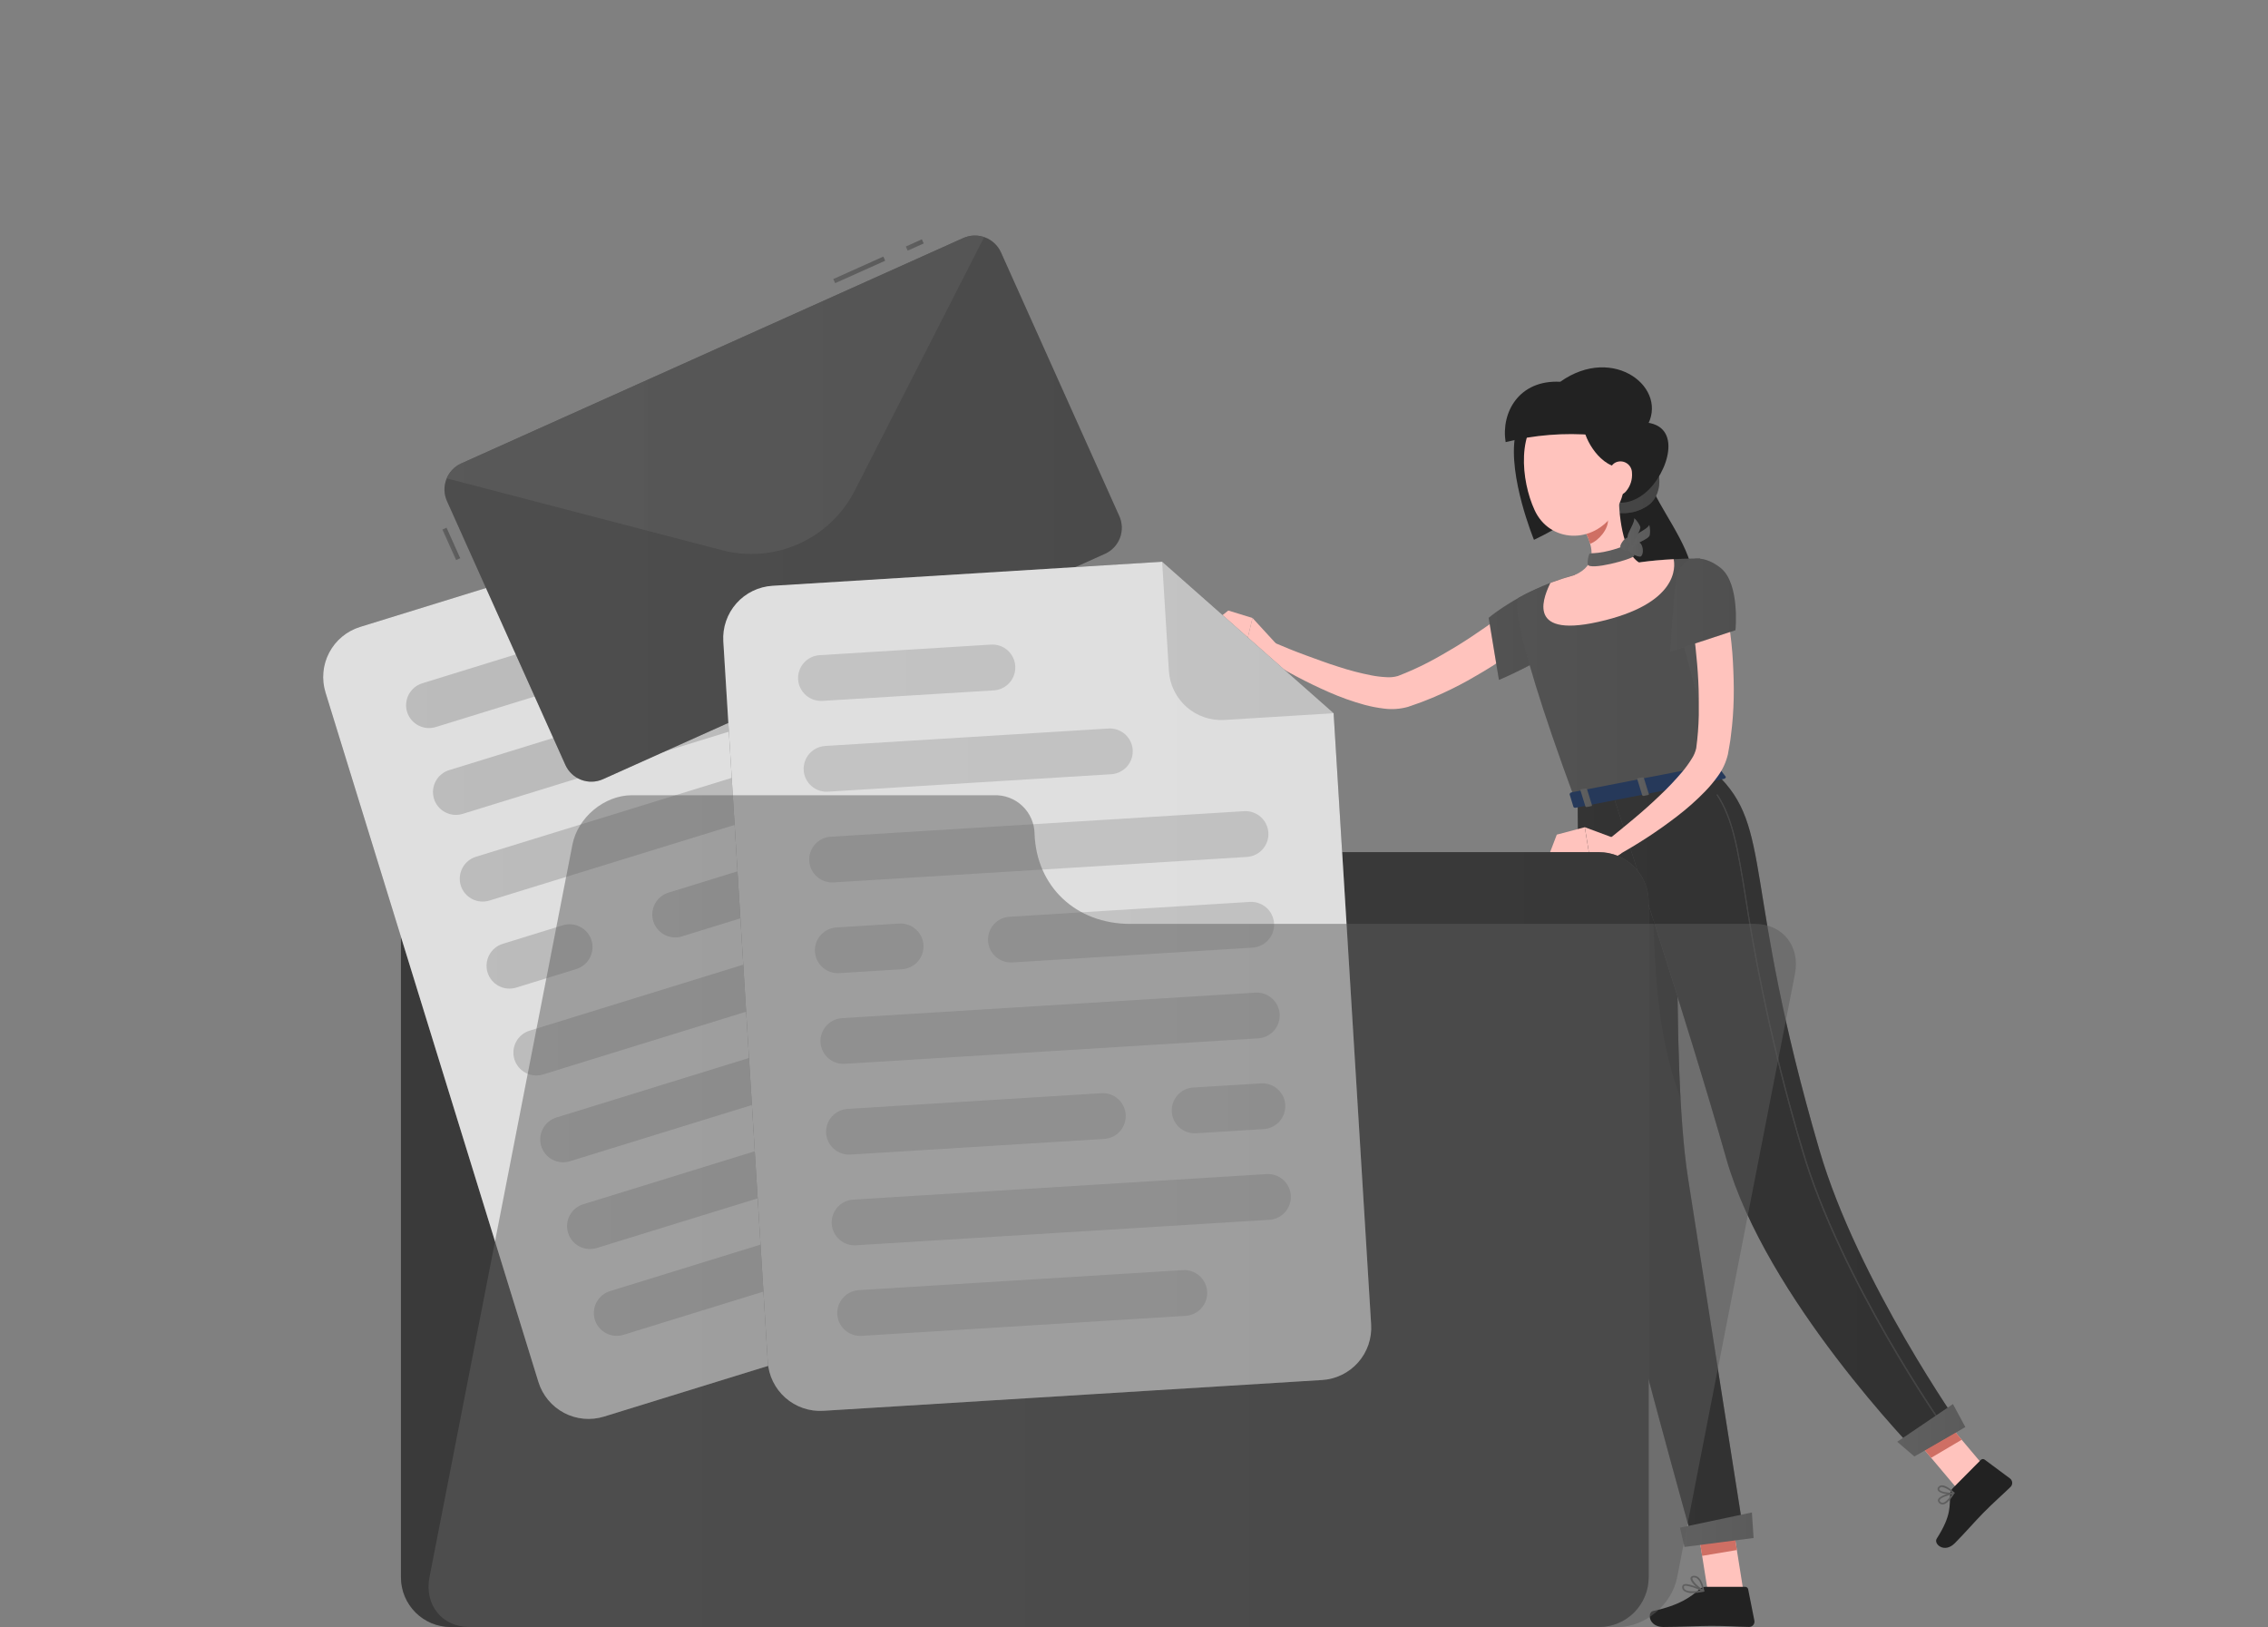 <svg width="244" height="175" viewBox="0 0 244 175" fill="none" xmlns="http://www.w3.org/2000/svg">
<rect x="0" y="0" width="244" height="175" fill="#808080" stroke="none"/>
<path d="M177.592 52.04C178.273 54.321 181.785 58.591 182.062 61.699C182.339 64.807 176.352 69.777 176.352 69.777C176.352 69.777 171.878 54.817 174.679 53.071C177.48 51.325 177.592 52.04 177.592 52.04Z" fill="#222222"/>
<path d="M165.297 68.201C164.237 69.086 163.196 69.83 162.112 70.594C161.027 71.358 159.909 72.053 158.771 72.705C157.628 73.381 156.451 73.996 155.244 74.548C154.632 74.825 154.024 75.098 153.391 75.336C153.08 75.462 152.764 75.584 152.443 75.691L151.47 76.031C150.639 76.264 149.769 76.327 148.912 76.216C148.196 76.132 147.487 75.996 146.792 75.808C145.495 75.449 144.225 74.997 142.993 74.456C140.601 73.411 138.294 72.184 136.092 70.784L137.001 69.091C138.149 69.578 139.326 70.064 140.493 70.487C141.661 70.91 142.838 71.358 144.015 71.722C145.162 72.098 146.331 72.404 147.516 72.637C148.06 72.743 148.611 72.81 149.165 72.836C149.578 72.868 149.993 72.825 150.391 72.71C151.5 72.285 152.585 71.798 153.639 71.251C154.179 70.969 154.714 70.681 155.24 70.37C155.765 70.059 156.3 69.757 156.82 69.436C157.866 68.79 158.887 68.104 159.899 67.399C160.91 66.693 161.917 65.94 162.817 65.225L165.297 68.201Z" fill="#FFC3BD"/>
<path d="M167.865 63.022C166.659 62.079 161.669 65.167 160.157 66.456L161.261 73.133C161.261 73.133 168.435 70.128 168.863 68.075C169.315 65.93 168.765 63.742 167.865 63.022Z" fill="url(#paint0_linear_38_23)"/>
<path opacity="0.2" d="M167.865 63.022C166.659 62.079 161.669 65.167 160.157 66.456L161.261 73.133C161.261 73.133 168.435 70.128 168.863 68.075C169.315 65.93 168.765 63.742 167.865 63.022Z" fill="#222222"/>
<path d="M184.65 83.23L169.505 86.182C161.679 64.991 163.382 64.296 163.382 64.296C164.482 63.691 165.619 63.155 166.786 62.691L166.99 62.613C167.963 62.258 168.158 62.204 169.451 61.825C171.679 61.295 173.755 60.852 176.328 60.488L176.815 60.419C177.301 60.361 177.744 60.312 178.191 60.269C178.493 60.235 178.794 60.215 179.081 60.196L180.054 60.142C181.717 60.06 182.909 60.084 182.909 60.084C182.447 73.318 183.196 77.116 184.65 83.23Z" fill="url(#paint1_linear_38_23)"/>
<path opacity="0.2" d="M184.65 83.23L169.505 86.182C161.679 64.991 163.382 64.296 163.382 64.296C164.482 63.691 165.619 63.155 166.786 62.691L166.99 62.613C167.963 62.258 168.158 62.204 169.451 61.825C171.679 61.295 173.755 60.852 176.328 60.488L176.815 60.419C177.301 60.361 177.744 60.312 178.191 60.269C178.493 60.235 178.794 60.215 179.081 60.196L180.054 60.142C181.717 60.06 182.909 60.084 182.909 60.084C182.447 73.318 183.196 77.116 184.65 83.23Z" fill="#222222"/>
<path d="M172.788 53.562C171.815 55.172 175.341 55.916 177.428 54.267C179.096 52.945 178.702 49.89 177.272 49.18C175.842 48.47 172.788 53.562 172.788 53.562Z" fill="url(#paint2_linear_38_23)"/>
<path opacity="0.4" d="M172.788 53.562C171.815 55.172 175.341 55.916 177.428 54.267C179.096 52.945 178.702 49.89 177.272 49.18C175.842 48.47 172.788 53.562 172.788 53.562Z" fill="#222222"/>
<path d="M187.529 170.94L183.74 171.222L182.354 162.501L186.143 162.219L187.529 170.94Z" fill="#FFC3BD"/>
<path d="M214.327 158.751L211.112 160.775L205.388 153.985L208.603 151.957L214.327 158.751Z" fill="#FFC3BD"/>
<path d="M182.354 162.501L183.122 167.345L186.858 166.718L186.148 162.224L182.354 162.501Z" fill="#CF6F64"/>
<path d="M208.607 151.961L205.388 153.985L207.761 156.796L211.049 154.855L208.607 151.961Z" fill="#CF6F64"/>
<path d="M169.738 86.182C169.738 86.182 169.684 116.248 172.14 127.571C174.699 139.35 182.223 166.148 182.223 166.148L187.68 165.443C187.68 165.443 183.414 138.373 181.595 126.666C179.616 113.909 180.832 84.022 180.832 84.022L169.738 86.182Z" fill="url(#paint3_linear_38_23)"/>
<path opacity="0.7" d="M169.738 86.182C169.738 86.182 169.684 116.248 172.14 127.571C174.699 139.35 182.223 166.148 182.223 166.148L187.68 165.443C187.68 165.443 183.414 138.373 181.595 126.666C179.616 113.909 180.832 84.022 180.832 84.022L169.738 86.182Z" fill="#222222"/>
<path opacity="0.5" d="M180.491 97.348L177.816 94.683C177.919 106.234 178.565 111.939 180.788 118.155C180.438 111.584 180.409 103.812 180.491 97.348Z" fill="#222222"/>
<path d="M173.502 85.404C173.502 85.404 181.659 110.252 185.705 124.565C189.975 139.667 206.346 156.368 206.346 156.368L211.044 153.654C211.044 153.654 199.858 137.799 195.743 123.709C187.378 95.107 190.817 89.047 184.645 83.23L173.502 85.404Z" fill="url(#paint4_linear_38_23)"/>
<path opacity="0.7" d="M173.502 85.404C173.502 85.404 181.659 110.252 185.705 124.565C189.975 139.667 206.346 156.368 206.346 156.368L211.044 153.654C211.044 153.654 199.858 137.799 195.743 123.709C187.378 95.107 190.817 89.047 184.645 83.23L173.502 85.404Z" fill="#222222"/>
<path d="M167.092 44.788C169.262 45.512 171.231 50.896 171.314 53.017C171.397 55.137 165.03 58.06 165.03 58.06C165.03 58.06 162.224 51.251 163.007 46.874C163.348 44.972 167.092 44.788 167.092 44.788Z" fill="#222222"/>
<path d="M137.322 69.271L134.75 66.47L133.908 69.981C133.908 69.981 135.737 71.596 137.215 71.041L137.322 69.271Z" fill="#FFC3BD"/>
<path d="M132.143 65.668L130.343 67.097L133.908 69.981L134.75 66.47L132.143 65.668Z" fill="#FFC3BD"/>
<path d="M210.105 160.05L213.111 157.02C213.163 156.968 213.232 156.936 213.305 156.931C213.378 156.926 213.451 156.947 213.51 156.99L216.248 159.023C216.316 159.077 216.371 159.144 216.411 159.22C216.451 159.296 216.475 159.38 216.48 159.466C216.485 159.552 216.471 159.638 216.441 159.719C216.41 159.799 216.363 159.872 216.301 159.933C215.231 160.969 214.667 161.416 213.344 162.749C212.532 163.571 211.428 164.85 210.305 165.983C209.181 167.116 207.999 166.061 208.359 165.497C209.998 162.934 209.706 161.976 209.818 160.672C209.835 160.437 209.937 160.215 210.105 160.05Z" fill="#222222"/>
<path d="M183.487 170.676H187.757C187.832 170.676 187.905 170.702 187.963 170.75C188.021 170.798 188.06 170.865 188.073 170.939L188.744 174.314C188.759 174.397 188.756 174.483 188.734 174.564C188.713 174.646 188.673 174.721 188.619 174.786C188.564 174.85 188.497 174.902 188.42 174.938C188.343 174.973 188.26 174.991 188.175 174.99C186.682 174.966 185.963 174.878 184.085 174.878C182.933 174.878 180.549 174.995 178.954 174.995C177.359 174.995 177.189 173.419 177.845 173.278C180.763 172.636 181.906 171.756 182.864 170.91C183.038 170.761 183.258 170.679 183.487 170.676Z" fill="#222222"/>
<g style="mix-blend-mode:multiply" opacity="0.27">
<path d="M183.399 67.754L181.065 69.145L183.759 79.276C183.171 76.207 183.433 72.836 183.399 67.754Z" fill="url(#paint5_linear_38_23)"/>
</g>
<path d="M170.132 51.938C171.791 53.324 174.198 55.342 177.034 52.983C179.465 50.95 181.168 45.615 176.805 45.421C174.524 45.319 170.132 51.938 170.132 51.938Z" fill="#222222"/>
<path d="M174.14 52.886C174.14 55.182 174.495 59.321 176.328 60.498C176.328 60.498 176.163 62.861 172.048 63.659C167.53 64.539 169.451 61.835 169.451 61.835C171.805 60.765 171.397 58.946 170.618 57.312L174.14 52.886Z" fill="#FFC3BD"/>
<path d="M172.705 54.69L170.623 57.312C170.805 57.691 170.955 58.084 171.07 58.489C171.985 58.168 173.079 56.884 172.987 55.877C172.967 55.468 172.871 55.065 172.705 54.69Z" fill="#CF6F64"/>
<path d="M174.359 47.614C174.845 51.354 175.142 52.925 173.644 55.187C171.392 58.591 166.694 58.372 165.094 54.856C163.634 51.69 163.09 46.101 166.416 43.937C167.148 43.453 167.991 43.164 168.866 43.098C169.741 43.031 170.618 43.19 171.414 43.559C172.21 43.927 172.898 44.493 173.414 45.203C173.929 45.913 174.255 46.743 174.359 47.614Z" fill="#FFC3BD"/>
<path d="M167.861 41.063C165.332 42.858 170.405 43.388 170.409 45.99C170.409 47.064 172.175 50.474 174.684 50.279L177.116 45.96C179.674 41.826 173.629 36.963 167.861 41.063Z" fill="#222222"/>
<path d="M167.861 41.063C163.411 40.829 161.47 44.37 161.981 47.551C165.085 46.777 168.296 46.522 171.484 46.797C177.583 47.419 167.861 41.063 167.861 41.063Z" fill="#222222"/>
<path d="M175.574 50.839C175.636 51.565 175.407 52.285 174.937 52.843C174.31 53.577 173.478 53.144 173.186 52.273C172.938 51.486 172.968 50.158 173.814 49.74C174.001 49.653 174.206 49.615 174.412 49.627C174.617 49.64 174.817 49.704 174.991 49.813C175.166 49.922 175.311 50.073 175.413 50.252C175.514 50.431 175.57 50.633 175.574 50.839Z" fill="#FFC3BD"/>
<path d="M208.977 161.815C208.894 161.813 208.812 161.791 208.739 161.75C208.666 161.709 208.604 161.651 208.559 161.582C208.524 161.54 208.501 161.491 208.492 161.438C208.482 161.385 208.487 161.331 208.505 161.28C208.675 160.823 210.018 160.531 210.168 160.497C210.186 160.494 210.204 160.496 210.22 160.503C210.237 160.51 210.251 160.521 210.261 160.536C210.271 160.55 210.277 160.567 210.277 160.585C210.277 160.602 210.271 160.619 210.261 160.633C209.998 161.066 209.483 161.791 209.001 161.815H208.977ZM209.993 160.721C209.463 160.857 208.763 161.1 208.675 161.343C208.667 161.366 208.665 161.39 208.67 161.413C208.675 161.437 208.687 161.458 208.705 161.475C208.735 161.525 208.778 161.566 208.829 161.594C208.88 161.622 208.938 161.637 208.996 161.635C209.254 161.62 209.619 161.285 209.993 160.721Z" fill="url(#paint6_linear_38_23)"/>
<path d="M209.775 160.72C209.289 160.72 208.681 160.599 208.501 160.336C208.461 160.276 208.442 160.205 208.448 160.133C208.455 160.062 208.485 159.994 208.535 159.942C208.577 159.888 208.631 159.843 208.692 159.812C208.753 159.78 208.821 159.761 208.89 159.757H208.929C209.473 159.757 210.222 160.492 210.251 160.521C210.263 160.532 210.272 160.546 210.276 160.561C210.28 160.577 210.28 160.593 210.276 160.608C210.271 160.623 210.263 160.637 210.252 160.648C210.241 160.659 210.228 160.667 210.213 160.672C210.069 160.706 209.922 160.723 209.775 160.72ZM208.929 159.937H208.899C208.856 159.939 208.813 159.95 208.774 159.97C208.736 159.99 208.702 160.019 208.676 160.054C208.608 160.146 208.627 160.2 208.651 160.234C208.797 160.458 209.541 160.584 209.999 160.531C209.707 160.233 209.335 160.027 208.929 159.937Z" fill="url(#paint7_linear_38_23)"/>
<path d="M182.091 171.343C181.764 171.372 181.437 171.289 181.162 171.109C181.097 171.059 181.046 170.992 181.014 170.917C180.982 170.841 180.969 170.758 180.978 170.676C180.977 170.628 180.99 170.58 181.014 170.537C181.037 170.494 181.072 170.459 181.114 170.433C181.561 170.171 183.127 170.949 183.302 171.036C183.319 171.045 183.332 171.059 183.341 171.075C183.35 171.092 183.353 171.11 183.351 171.129C183.349 171.147 183.341 171.164 183.329 171.178C183.317 171.192 183.301 171.202 183.283 171.207C182.891 171.289 182.492 171.334 182.091 171.343ZM181.372 170.555C181.314 170.551 181.257 170.563 181.206 170.589C181.19 170.598 181.176 170.611 181.168 170.628C181.159 170.644 181.155 170.663 181.158 170.681C181.153 170.736 181.161 170.791 181.182 170.842C181.204 170.893 181.237 170.938 181.279 170.973C181.522 171.182 182.15 171.216 182.977 171.08C182.475 170.817 181.932 170.639 181.372 170.555Z" fill="url(#paint8_linear_38_23)"/>
<path d="M183.264 171.197H183.23C182.743 170.988 181.805 170.161 181.873 169.738C181.873 169.641 181.96 169.515 182.203 169.49H182.276C183.123 169.49 183.341 171.037 183.351 171.105C183.353 171.121 183.351 171.138 183.345 171.153C183.339 171.168 183.33 171.182 183.317 171.192C183.3 171.199 183.282 171.201 183.264 171.197ZM182.291 169.66H182.237C182.082 169.66 182.072 169.733 182.072 169.753C182.033 170.011 182.675 170.657 183.161 170.944C183.064 170.565 182.816 169.67 182.271 169.67L182.291 169.66Z" fill="url(#paint9_linear_38_23)"/>
<path d="M171.927 66.893C163.79 68.707 166.304 63.785 166.791 62.701L166.995 62.623C167.968 62.268 168.162 62.215 169.456 61.835C171.713 61.226 174.012 60.779 176.333 60.498L176.819 60.429C177.306 60.366 177.748 60.318 178.196 60.279C178.497 60.245 178.799 60.225 179.086 60.206L180.058 60.148C180.224 60.906 180.627 64.962 171.927 66.893Z" fill="#FFC3BD"/>
<path d="M184.698 82.296L185.646 83.521C185.719 83.614 185.617 83.745 185.442 83.779L169.558 86.872C169.422 86.901 169.295 86.872 169.271 86.77L168.867 85.442C168.867 85.35 168.945 85.248 169.091 85.219L184.431 82.233C184.477 82.219 184.526 82.218 184.573 82.229C184.62 82.24 184.663 82.263 184.698 82.296Z" fill="#26395A"/>
<path d="M182.972 84.412L183.385 84.334C183.468 84.334 183.521 84.266 183.507 84.212L182.972 82.491C182.972 82.437 182.874 82.413 182.792 82.427L182.383 82.505C182.301 82.505 182.247 82.578 182.262 82.627L182.797 84.353C182.811 84.402 182.894 84.431 182.972 84.412Z" fill="url(#paint10_linear_38_23)"/>
<path d="M173.668 90.151L170.501 88.974L170.988 91.984C170.988 91.984 173.283 92.811 174.456 91.751L173.668 90.151Z" fill="#FFC3BD"/>
<path d="M167.486 89.771L166.732 91.746L170.988 91.984L170.502 88.974L167.486 89.771Z" fill="#FFC3BD"/>
<path d="M170.74 86.795L171.153 86.717C171.231 86.717 171.29 86.649 171.27 86.596L170.735 84.874C170.735 84.82 170.643 84.796 170.56 84.811L170.147 84.889C170.064 84.889 170.01 84.962 170.03 85.01L170.565 86.737C170.579 86.785 170.657 86.815 170.74 86.795Z" fill="url(#paint11_linear_38_23)"/>
<path d="M176.858 85.599L177.267 85.521C177.35 85.521 177.403 85.453 177.389 85.399L176.854 83.678C176.854 83.624 176.756 83.6 176.674 83.615L176.265 83.692C176.182 83.692 176.129 83.765 176.144 83.814L176.678 85.54C176.698 85.569 176.726 85.59 176.759 85.6C176.791 85.611 176.826 85.61 176.858 85.599Z" fill="url(#paint12_linear_38_23)"/>
<path d="M175.127 58.566C175.472 58.435 175.905 59.651 175.798 59.807C175.55 60.162 171.007 61.402 170.803 60.706C170.79 60.33 170.848 59.953 170.973 59.598C171.105 59.364 172.111 59.792 175.127 58.566Z" fill="url(#paint13_linear_38_23)"/>
<path d="M174.359 58.596C174.534 58.192 175.035 57.545 175.472 57.915C175.91 58.284 176.095 59.082 175.808 59.213C175.521 59.345 174.057 59.272 174.359 58.596Z" fill="url(#paint14_linear_38_23)"/>
<path d="M175.287 58.805C175.589 58.484 176.26 58.041 176.566 58.538C176.873 59.034 176.761 59.846 176.45 59.87C176.138 59.895 174.777 59.335 175.287 58.805Z" fill="url(#paint15_linear_38_23)"/>
<path d="M175.453 58.732C175.428 58.474 175.479 58.214 175.599 57.983C175.719 57.753 175.903 57.562 176.129 57.434C176.683 57.074 177.223 56.84 177.437 56.461C177.529 56.817 177.548 57.187 177.491 57.55C177.379 58.071 175.652 58.47 175.769 58.922L175.453 58.732Z" fill="url(#paint16_linear_38_23)"/>
<path d="M175.38 58.708C175.219 58.504 175.12 58.257 175.096 57.998C175.072 57.74 175.123 57.479 175.244 57.249C175.506 56.646 175.837 56.159 175.818 55.731C176.088 55.98 176.305 56.281 176.455 56.617C176.64 57.103 175.409 58.382 175.754 58.703L175.38 58.708Z" fill="url(#paint17_linear_38_23)"/>
<path d="M209.206 153.717C209.196 153.717 209.186 153.714 209.178 153.709C209.169 153.704 209.162 153.697 209.157 153.688C209.045 153.532 197.927 137.667 193.851 123.729C191.192 114.787 189.147 105.674 187.733 96.454C186.892 91.26 186.381 88.123 184.708 85.55C184.697 85.538 184.69 85.522 184.69 85.506C184.69 85.49 184.697 85.474 184.708 85.462C184.72 85.452 184.734 85.447 184.749 85.447C184.765 85.447 184.779 85.452 184.791 85.462C186.483 88.059 186.994 91.206 187.835 96.415C189.256 105.622 191.304 114.722 193.963 123.651C198.034 137.57 209.142 153.416 209.254 153.576C209.263 153.588 209.268 153.603 209.268 153.618C209.268 153.632 209.263 153.647 209.254 153.659C209.254 153.673 209.249 153.686 209.24 153.696C209.231 153.707 209.219 153.714 209.206 153.717Z" fill="url(#paint18_linear_38_23)"/>
<path opacity="0.4" d="M209.206 153.717C209.196 153.717 209.186 153.714 209.178 153.709C209.169 153.704 209.162 153.697 209.157 153.688C209.045 153.532 197.927 137.667 193.851 123.729C191.192 114.787 189.147 105.674 187.733 96.454C186.892 91.26 186.381 88.123 184.708 85.55C184.697 85.538 184.69 85.522 184.69 85.506C184.69 85.49 184.697 85.474 184.708 85.462C184.72 85.452 184.734 85.447 184.749 85.447C184.765 85.447 184.779 85.452 184.791 85.462C186.483 88.059 186.994 91.206 187.835 96.415C189.256 105.622 191.304 114.722 193.963 123.651C198.034 137.57 209.142 153.416 209.254 153.576C209.263 153.588 209.268 153.603 209.268 153.618C209.268 153.632 209.263 153.647 209.254 153.659C209.254 153.673 209.249 153.686 209.24 153.696C209.231 153.707 209.219 153.714 209.206 153.717Z" fill="#222222"/>
<path d="M188.657 165.424L181.226 166.387L180.739 164.315L188.477 162.676L188.657 165.424Z" fill="url(#paint19_linear_38_23)"/>
<path d="M211.438 153.489L205.957 156.655L204.109 155.074L210.106 151.018L211.438 153.489Z" fill="url(#paint20_linear_38_23)"/>
<path d="M185.715 65.234C185.977 66.586 186.128 67.861 186.274 69.179C186.42 70.497 186.473 71.8 186.512 73.118C186.551 74.447 186.522 75.776 186.425 77.101C186.371 77.768 186.313 78.434 186.22 79.105C186.182 79.436 186.138 79.772 186.075 80.107L185.895 81.138C185.695 81.979 185.33 82.771 184.82 83.468C184.401 84.054 183.94 84.609 183.438 85.126C182.5 86.09 181.492 86.984 180.423 87.801C178.355 89.394 176.166 90.823 173.877 92.076L172.836 90.462C173.809 89.688 174.781 88.891 175.754 88.079C176.727 87.266 177.651 86.444 178.541 85.588C179.42 84.764 180.25 83.889 181.026 82.967C181.382 82.54 181.708 82.088 181.999 81.615C182.229 81.27 182.393 80.886 182.485 80.482C182.643 79.301 182.736 78.112 182.762 76.921C182.762 76.314 182.762 75.706 182.762 75.098C182.762 74.49 182.738 73.872 182.709 73.259C182.651 72.034 182.539 70.828 182.407 69.582C182.276 68.337 182.106 67.107 181.921 65.954L185.715 65.234Z" fill="#FFC3BD"/>
<path d="M185.126 61.1C187.203 62.783 186.707 67.783 186.707 67.783L179.703 70.088C179.703 70.088 180.024 64.325 180.374 62.253C180.783 59.787 183.078 59.442 185.126 61.1Z" fill="url(#paint21_linear_38_23)"/>
<path opacity="0.2" d="M185.126 61.1C187.203 62.783 186.707 67.783 186.707 67.783L179.703 70.088C179.703 70.088 180.024 64.325 180.374 62.253C180.783 59.787 183.078 59.442 185.126 61.1Z" fill="#222222"/>
<path d="M92.607 81.966C92.335 80.786 91.672 79.734 90.725 78.981C89.778 78.227 88.604 77.817 87.394 77.817H48.485C47.066 77.817 45.706 78.38 44.702 79.384C43.699 80.387 43.135 81.748 43.135 83.167V169.65C43.135 171.069 43.699 172.43 44.702 173.433C45.706 174.437 47.066 175 48.485 175H172.019C173.438 175 174.799 174.437 175.802 173.433C176.805 172.43 177.369 171.069 177.369 169.65V97.004C177.369 95.585 176.805 94.224 175.802 93.221C174.799 92.217 173.438 91.654 172.019 91.654H104.781C101.955 91.654 99.212 90.696 97.001 88.937C94.79 87.177 93.241 84.719 92.607 81.966Z" fill="url(#paint22_linear_38_23)"/>
<path opacity="0.6" d="M92.607 81.966C92.335 80.786 91.672 79.734 90.725 78.981C89.778 78.227 88.604 77.817 87.394 77.817H48.485C47.066 77.817 45.706 78.38 44.702 79.384C43.699 80.387 43.135 81.748 43.135 83.167V169.65C43.135 171.069 43.699 172.43 44.702 173.433C45.706 174.437 47.066 175 48.485 175H172.019C173.438 175 174.799 174.437 175.802 173.433C176.805 172.43 177.369 171.069 177.369 169.65V97.004C177.369 95.585 176.805 94.224 175.802 93.221C174.799 92.217 173.438 91.654 172.019 91.654H104.781C101.955 91.654 99.212 90.696 97.001 88.937C94.79 87.177 93.241 84.719 92.607 81.966Z" fill="#222222"/>
<path opacity="0.22" d="M78.873 55.031L82.34 66.261C82.783 67.69 83.775 68.886 85.098 69.584C86.421 70.283 87.967 70.427 89.397 69.987L100.622 66.519L78.873 55.031Z" fill="url(#paint23_linear_38_23)"/>
<path d="M78.872 55.031L38.748 67.428C38.04 67.646 37.381 68.001 36.81 68.474C36.239 68.946 35.767 69.526 35.421 70.181C35.074 70.836 34.86 71.553 34.791 72.291C34.722 73.028 34.799 73.773 35.018 74.481L57.925 148.64C58.144 149.348 58.5 150.006 58.973 150.577C59.446 151.147 60.026 151.619 60.682 151.965C61.337 152.311 62.054 152.524 62.792 152.593C63.53 152.662 64.274 152.584 64.982 152.365L116.336 136.501C117.044 136.282 117.702 135.927 118.273 135.454C118.843 134.982 119.315 134.402 119.661 133.747C120.007 133.092 120.22 132.375 120.289 131.637C120.358 130.9 120.281 130.156 120.062 129.448L100.608 66.519L78.872 55.031Z" fill="url(#paint24_linear_38_23)"/>
<path opacity="0.8" d="M78.872 55.031L38.748 67.428C38.04 67.646 37.381 68.001 36.81 68.474C36.239 68.946 35.767 69.526 35.421 70.181C35.074 70.836 34.86 71.553 34.791 72.291C34.722 73.028 34.799 73.773 35.018 74.481L57.925 148.64C58.144 149.348 58.5 150.006 58.973 150.577C59.446 151.147 60.026 151.619 60.682 151.965C61.337 152.311 62.054 152.524 62.792 152.593C63.53 152.662 64.274 152.584 64.982 152.365L116.336 136.501C117.044 136.282 117.702 135.927 118.273 135.454C118.843 134.982 119.315 134.402 119.661 133.747C120.007 133.092 120.22 132.375 120.289 131.637C120.358 130.9 120.281 130.156 120.062 129.448L100.608 66.519L78.872 55.031Z" fill="white"/>
<g opacity="0.28">
<path d="M100.462 133.262L67.078 143.572C66.454 143.764 65.779 143.701 65.201 143.397C64.624 143.092 64.19 142.571 63.995 141.948C63.805 141.324 63.869 140.65 64.175 140.073C64.48 139.496 65.001 139.063 65.624 138.869L99.007 128.554C99.632 128.362 100.308 128.426 100.886 128.732C101.464 129.037 101.897 129.559 102.091 130.183C102.281 130.807 102.216 131.482 101.911 132.058C101.606 132.635 101.085 133.068 100.462 133.262Z" fill="url(#paint25_linear_38_23)"/>
</g>
<g opacity="0.28">
<path d="M64.535 72.749L46.88 78.201C46.256 78.392 45.582 78.328 45.004 78.024C44.427 77.719 43.993 77.199 43.797 76.577C43.606 75.952 43.671 75.277 43.976 74.699C44.281 74.122 44.803 73.688 45.426 73.493L63.081 68.041C63.705 67.848 64.38 67.911 64.959 68.215C65.537 68.52 65.97 69.042 66.164 69.666C66.354 70.291 66.29 70.965 65.985 71.543C65.68 72.121 65.158 72.554 64.535 72.749Z" fill="url(#paint26_linear_38_23)"/>
</g>
<g opacity="0.28">
<path d="M78.941 78.532L49.759 87.544C49.136 87.731 48.465 87.665 47.89 87.36C47.315 87.055 46.884 86.536 46.69 85.915C46.499 85.291 46.562 84.617 46.867 84.04C47.171 83.463 47.692 83.03 48.315 82.836L77.496 73.824C78.12 73.632 78.795 73.696 79.373 74C79.951 74.305 80.385 74.825 80.579 75.449C80.768 76.075 80.701 76.75 80.394 77.328C80.088 77.905 79.565 78.338 78.941 78.532Z" fill="url(#paint27_linear_38_23)"/>
</g>
<g opacity="0.28">
<path d="M95.234 83.731L52.648 96.863C52.025 97.054 51.35 96.991 50.773 96.686C50.196 96.382 49.764 95.861 49.57 95.238C49.379 94.614 49.443 93.94 49.747 93.362C50.051 92.785 50.572 92.351 51.194 92.155L93.779 79.023C94.403 78.833 95.076 78.897 95.653 79.201C96.23 79.505 96.663 80.025 96.858 80.647C97.05 81.272 96.986 81.947 96.682 82.525C96.378 83.102 95.857 83.536 95.234 83.731Z" fill="url(#paint28_linear_38_23)"/>
</g>
<g opacity="0.28">
<path d="M98.117 93.069L73.362 100.72C72.738 100.91 72.064 100.845 71.487 100.54C70.91 100.235 70.477 99.713 70.283 99.09C70.093 98.467 70.157 97.793 70.461 97.216C70.766 96.64 71.285 96.207 71.908 96.012L96.663 88.362C97.288 88.173 97.962 88.238 98.54 88.543C99.117 88.848 99.551 89.368 99.747 89.991C99.937 90.615 99.872 91.289 99.567 91.866C99.262 92.443 98.74 92.875 98.117 93.069Z" fill="url(#paint29_linear_38_23)"/>
</g>
<g opacity="0.28">
<path d="M62.011 104.226L55.537 106.225C54.913 106.417 54.238 106.354 53.66 106.049C53.082 105.745 52.649 105.224 52.454 104.601C52.262 103.976 52.326 103.3 52.631 102.722C52.937 102.145 53.459 101.711 54.083 101.517L60.556 99.518C61.181 99.328 61.855 99.392 62.432 99.696C63.01 100 63.444 100.52 63.64 101.143C63.829 101.768 63.764 102.442 63.459 103.019C63.154 103.596 62.633 104.03 62.011 104.226Z" fill="url(#paint30_linear_38_23)"/>
</g>
<g opacity="0.28">
<path d="M101.006 102.412L58.421 115.568C57.797 115.758 57.123 115.693 56.546 115.388C55.969 115.083 55.537 114.562 55.343 113.939C55.151 113.315 55.214 112.641 55.519 112.064C55.823 111.487 56.344 111.054 56.967 110.86L99.552 97.704C100.176 97.514 100.85 97.578 101.426 97.882C102.003 98.186 102.436 98.706 102.631 99.329C102.823 99.953 102.759 100.628 102.455 101.206C102.151 101.783 101.63 102.217 101.006 102.412Z" fill="url(#paint31_linear_38_23)"/>
</g>
<g opacity="0.28">
<path d="M87.456 116.827L61.305 124.906C60.681 125.096 60.008 125.032 59.431 124.728C58.854 124.423 58.421 123.904 58.226 123.281C58.036 122.657 58.1 121.983 58.404 121.405C58.708 120.828 59.228 120.394 59.851 120.198L86.002 112.119C86.627 111.929 87.302 111.994 87.879 112.299C88.457 112.604 88.891 113.125 89.086 113.749C89.277 114.373 89.213 115.048 88.907 115.625C88.602 116.202 88.08 116.635 87.456 116.827Z" fill="url(#paint32_linear_38_23)"/>
</g>
<g opacity="0.28">
<path d="M103.89 111.755L96.911 113.91C96.286 114.1 95.612 114.035 95.034 113.73C94.456 113.425 94.023 112.904 93.828 112.28C93.638 111.656 93.702 110.982 94.008 110.405C94.313 109.828 94.834 109.396 95.457 109.202L102.436 107.047C103.06 106.856 103.734 106.919 104.311 107.223C104.888 107.528 105.321 108.049 105.515 108.672C105.707 109.296 105.643 109.971 105.339 110.549C105.035 111.126 104.514 111.56 103.89 111.755Z" fill="url(#paint33_linear_38_23)"/>
</g>
<g opacity="0.28">
<path d="M106.775 121.103L64.199 134.235C63.574 134.426 62.899 134.362 62.321 134.057C61.743 133.751 61.309 133.229 61.116 132.605C60.924 131.981 60.988 131.306 61.294 130.729C61.599 130.152 62.121 129.719 62.745 129.527L105.325 116.371C105.95 116.182 106.624 116.247 107.202 116.552C107.779 116.857 108.213 117.377 108.409 118C108.506 118.311 108.542 118.638 108.512 118.963C108.483 119.288 108.39 119.603 108.238 119.892C108.086 120.18 107.878 120.436 107.627 120.644C107.376 120.851 107.086 121.008 106.775 121.103Z" fill="url(#paint34_linear_38_23)"/>
</g>
<path d="M107.689 27.144L120.422 55.518C120.752 56.259 120.776 57.1 120.488 57.858C120.2 58.617 119.624 59.23 118.885 59.564L64.87 83.809C64.13 84.141 63.288 84.166 62.529 83.878C61.771 83.589 61.157 83.012 60.824 82.272L48.086 53.898C47.753 53.157 47.727 52.314 48.016 51.554C48.304 50.795 48.882 50.181 49.623 49.847L103.638 25.602C104.38 25.272 105.222 25.248 105.981 25.537C106.74 25.826 107.354 26.404 107.689 27.144Z" fill="url(#paint35_linear_38_23)"/>
<path opacity="0.3" d="M107.689 27.144L120.422 55.518C120.752 56.259 120.776 57.1 120.488 57.858C120.2 58.617 119.624 59.23 118.885 59.564L64.87 83.809C64.13 84.141 63.288 84.166 62.529 83.878C61.771 83.589 61.157 83.012 60.824 82.272L48.086 53.898C47.753 53.157 47.727 52.314 48.016 51.554C48.304 50.795 48.882 50.181 49.623 49.847L103.638 25.602C104.38 25.272 105.222 25.248 105.981 25.537C106.74 25.826 107.354 26.404 107.689 27.144Z" fill="#222222"/>
<path d="M99.176 25.741L97.45 26.516L97.649 26.959L99.375 26.185L99.176 25.741Z" fill="url(#paint36_linear_38_23)"/>
<path d="M95.032 27.598L89.649 30.013L89.849 30.456L95.231 28.042L95.032 27.598Z" fill="url(#paint37_linear_38_23)"/>
<path d="M48.038 56.758L47.594 56.958L49.068 60.241L49.512 60.042L48.038 56.758Z" fill="url(#paint38_linear_38_23)"/>
<path opacity="0.6" d="M105.88 25.5L91.951 52.784C90.658 55.313 88.541 57.325 85.95 58.488C83.359 59.651 80.449 59.895 77.701 59.18L48.057 51.452C48.361 50.74 48.92 50.168 49.623 49.847L103.638 25.602C104.345 25.285 105.146 25.249 105.88 25.5Z" fill="url(#paint39_linear_38_23)"/>
<path d="M125.028 60.42L83.114 63.007C82.373 63.051 81.649 63.241 80.981 63.565C80.314 63.89 79.718 64.342 79.226 64.898C78.734 65.453 78.356 66.1 78.115 66.801C77.873 67.502 77.772 68.244 77.817 68.985L82.598 146.451C82.643 147.192 82.833 147.917 83.158 148.584C83.484 149.251 83.937 149.848 84.493 150.34C85.05 150.831 85.697 151.208 86.399 151.449C87.102 151.69 87.844 151.79 88.585 151.743L142.23 148.431C142.97 148.386 143.693 148.196 144.359 147.871C145.025 147.546 145.621 147.093 146.111 146.538C146.602 145.983 146.978 145.336 147.219 144.635C147.459 143.934 147.559 143.193 147.512 142.453L143.475 76.713L125.028 60.42Z" fill="url(#paint40_linear_38_23)"/>
<path opacity="0.8" d="M125.028 60.42L83.114 63.007C82.373 63.051 81.649 63.241 80.981 63.565C80.314 63.89 79.718 64.342 79.226 64.898C78.734 65.453 78.356 66.1 78.115 66.801C77.873 67.502 77.772 68.244 77.817 68.985L82.598 146.451C82.643 147.192 82.833 147.917 83.158 148.584C83.484 149.251 83.937 149.848 84.493 150.34C85.05 150.831 85.697 151.208 86.399 151.449C87.102 151.69 87.844 151.79 88.585 151.743L142.23 148.431C142.97 148.386 143.693 148.196 144.359 147.871C145.025 147.546 145.621 147.093 146.111 146.538C146.602 145.983 146.978 145.336 147.219 144.635C147.459 143.934 147.559 143.193 147.512 142.453L143.475 76.713L125.028 60.42Z" fill="white"/>
<g opacity="0.22">
<path d="M127.561 141.529L92.685 143.684C92.033 143.721 91.393 143.499 90.905 143.066C90.416 142.633 90.119 142.025 90.078 141.374C90.04 140.722 90.262 140.083 90.693 139.594C91.125 139.105 91.732 138.806 92.383 138.762L127.26 136.612C127.911 136.574 128.552 136.794 129.041 137.226C129.53 137.658 129.829 138.266 129.871 138.918C129.91 139.57 129.689 140.211 129.256 140.7C128.823 141.19 128.213 141.488 127.561 141.529Z" fill="url(#paint41_linear_38_23)"/>
</g>
<g opacity="0.22">
<path d="M106.921 74.257L88.473 75.386C87.822 75.423 87.182 75.202 86.693 74.77C86.204 74.338 85.905 73.731 85.862 73.08C85.824 72.428 86.046 71.788 86.479 71.299C86.911 70.809 87.52 70.511 88.172 70.469L106.619 69.331C107.27 69.292 107.91 69.513 108.399 69.945C108.887 70.377 109.185 70.985 109.226 71.636C109.267 72.289 109.048 72.932 108.616 73.423C108.183 73.915 107.574 74.215 106.921 74.257Z" fill="url(#paint42_linear_38_23)"/>
</g>
<g opacity="0.22">
<path d="M119.556 83.274L89.076 85.151C88.424 85.192 87.783 84.971 87.293 84.539C86.804 84.107 86.506 83.498 86.464 82.846C86.426 82.194 86.647 81.553 87.08 81.063C87.513 80.574 88.122 80.276 88.775 80.234L119.249 78.357C119.901 78.317 120.542 78.537 121.032 78.97C121.522 79.402 121.82 80.011 121.861 80.662C121.9 81.314 121.679 81.954 121.247 82.444C120.815 82.933 120.207 83.232 119.556 83.274Z" fill="url(#paint43_linear_38_23)"/>
</g>
<g opacity="0.22">
<path d="M134.161 92.17L89.68 94.913C89.026 94.953 88.383 94.732 87.892 94.299C87.4 93.866 87.101 93.256 87.058 92.603C87.019 91.951 87.24 91.311 87.672 90.823C88.104 90.334 88.713 90.037 89.363 89.996L133.85 87.248C134.502 87.21 135.142 87.432 135.63 87.865C136.118 88.298 136.416 88.907 136.457 89.558C136.496 90.208 136.276 90.847 135.847 91.336C135.417 91.825 134.811 92.125 134.161 92.17Z" fill="url(#paint44_linear_38_23)"/>
</g>
<g opacity="0.22">
<path d="M134.764 101.926L108.904 103.521C108.253 103.559 107.612 103.339 107.123 102.907C106.634 102.475 106.335 101.867 106.293 101.215C106.253 100.564 106.473 99.922 106.905 99.433C107.337 98.943 107.946 98.645 108.598 98.604L134.458 97.008C135.109 96.969 135.75 97.189 136.24 97.621C136.73 98.053 137.028 98.662 137.069 99.314C137.108 99.965 136.887 100.606 136.455 101.095C136.023 101.584 135.415 101.883 134.764 101.926Z" fill="url(#paint45_linear_38_23)"/>
</g>
<g opacity="0.22">
<path d="M97.042 104.251L90.277 104.669C89.626 104.708 88.986 104.487 88.498 104.055C88.009 103.623 87.712 103.015 87.67 102.364C87.632 101.712 87.853 101.072 88.284 100.582C88.716 100.093 89.324 99.794 89.976 99.752L96.741 99.334C97.393 99.296 98.033 99.518 98.522 99.951C99.012 100.384 99.31 100.992 99.353 101.644C99.39 102.295 99.168 102.935 98.735 103.424C98.302 103.912 97.694 104.209 97.042 104.251Z" fill="url(#paint46_linear_38_23)"/>
</g>
<g opacity="0.22">
<path d="M135.367 111.682L90.88 114.425C90.229 114.464 89.588 114.243 89.099 113.811C88.61 113.379 88.311 112.771 88.269 112.12C88.231 111.468 88.453 110.827 88.886 110.338C89.319 109.849 89.927 109.551 90.579 109.508L135.061 106.765C135.713 106.726 136.354 106.948 136.844 107.381C137.333 107.814 137.631 108.423 137.673 109.075C137.711 109.726 137.49 110.366 137.058 110.855C136.626 111.343 136.018 111.641 135.367 111.682Z" fill="url(#paint47_linear_38_23)"/>
</g>
<g opacity="0.22">
<path d="M118.802 122.499L91.484 124.186C90.832 124.224 90.192 124.002 89.702 123.569C89.213 123.136 88.915 122.528 88.872 121.876C88.835 121.225 89.057 120.585 89.49 120.096C89.923 119.608 90.531 119.311 91.182 119.269L118.501 117.582C119.152 117.544 119.792 117.766 120.281 118.199C120.769 118.632 121.066 119.241 121.108 119.892C121.148 120.543 120.927 121.184 120.495 121.673C120.063 122.162 119.454 122.459 118.802 122.499Z" fill="url(#paint48_linear_38_23)"/>
</g>
<g opacity="0.22">
<path d="M135.965 121.443L128.67 121.891C128.019 121.929 127.379 121.708 126.891 121.276C126.402 120.844 126.105 120.236 126.063 119.585C126.023 118.933 126.244 118.292 126.676 117.803C127.108 117.313 127.717 117.015 128.369 116.974L135.664 116.526C136.316 116.486 136.957 116.706 137.446 117.139C137.936 117.571 138.234 118.18 138.276 118.831C138.313 119.483 138.091 120.124 137.658 120.613C137.226 121.102 136.617 121.401 135.965 121.443Z" fill="url(#paint49_linear_38_23)"/>
</g>
<g opacity="0.22">
<path d="M136.569 131.199L92.087 133.942C91.435 133.981 90.795 133.76 90.305 133.328C89.816 132.896 89.518 132.288 89.475 131.637C89.436 130.985 89.657 130.345 90.089 129.856C90.521 129.366 91.129 129.068 91.78 129.025L136.267 126.282C136.918 126.244 137.558 126.464 138.047 126.897C138.535 127.329 138.833 127.937 138.874 128.587C138.914 129.239 138.694 129.88 138.262 130.37C137.829 130.86 137.221 131.158 136.569 131.199Z" fill="url(#paint50_linear_38_23)"/>
</g>
<path opacity="0.22" d="M125.027 60.42L125.752 72.151C125.797 72.89 125.988 73.614 126.313 74.28C126.638 74.946 127.09 75.541 127.646 76.032C128.201 76.523 128.847 76.9 129.548 77.141C130.248 77.382 130.99 77.483 131.729 77.438L143.475 76.713L125.027 60.42Z" fill="url(#paint51_linear_38_23)"/>
<path opacity="0.5" d="M111.302 89.684C111.295 89.122 111.175 88.567 110.95 88.052C110.724 87.537 110.398 87.072 109.99 86.685C109.582 86.299 109.1 85.998 108.574 85.8C108.047 85.602 107.487 85.512 106.925 85.535H67.968C65.016 85.535 62.132 87.933 61.577 90.885L46.204 169.65C45.63 172.602 47.556 175 50.508 175H174.042C176.994 175 179.854 172.607 180.433 169.65L193.112 104.722C193.686 101.765 191.76 99.372 188.808 99.372H121.589C115.752 99.372 111.502 95.355 111.302 89.684Z" fill="url(#paint52_linear_38_23)"/>
<defs>
<linearGradient id="paint0_linear_38_23" x1="169.024" y1="67.99" x2="160.157" y2="67.99" gradientUnits="userSpaceOnUse">
<stop stop-color="#5B5B5B"/>
<stop offset="1" stop-color="#606060"/>
</linearGradient>
<linearGradient id="paint1_linear_38_23" x1="184.65" y1="73.131" x2="163.225" y2="73.131" gradientUnits="userSpaceOnUse">
<stop stop-color="#5B5B5B"/>
<stop offset="1" stop-color="#606060"/>
</linearGradient>
<linearGradient id="paint2_linear_38_23" x1="178.521" y1="52.154" x2="172.622" y2="52.154" gradientUnits="userSpaceOnUse">
<stop stop-color="#5B5B5B"/>
<stop offset="1" stop-color="#606060"/>
</linearGradient>
<linearGradient id="paint3_linear_38_23" x1="187.68" y1="125.085" x2="169.738" y2="125.085" gradientUnits="userSpaceOnUse">
<stop stop-color="#5B5B5B"/>
<stop offset="1" stop-color="#606060"/>
</linearGradient>
<linearGradient id="paint4_linear_38_23" x1="211.044" y1="119.799" x2="173.502" y2="119.799" gradientUnits="userSpaceOnUse">
<stop stop-color="#5B5B5B"/>
<stop offset="1" stop-color="#606060"/>
</linearGradient>
<linearGradient id="paint5_linear_38_23" x1="183.759" y1="73.515" x2="181.065" y2="73.515" gradientUnits="userSpaceOnUse">
<stop stop-color="#5B5B5B"/>
<stop offset="1" stop-color="#606060"/>
</linearGradient>
<linearGradient id="paint6_linear_38_23" x1="210.277" y1="161.155" x2="208.487" y2="161.155" gradientUnits="userSpaceOnUse">
<stop stop-color="#5B5B5B"/>
<stop offset="1" stop-color="#606060"/>
</linearGradient>
<linearGradient id="paint7_linear_38_23" x1="210.279" y1="160.239" x2="208.447" y2="160.239" gradientUnits="userSpaceOnUse">
<stop stop-color="#5B5B5B"/>
<stop offset="1" stop-color="#606060"/>
</linearGradient>
<linearGradient id="paint8_linear_38_23" x1="183.352" y1="170.864" x2="180.975" y2="170.864" gradientUnits="userSpaceOnUse">
<stop stop-color="#5B5B5B"/>
<stop offset="1" stop-color="#606060"/>
</linearGradient>
<linearGradient id="paint9_linear_38_23" x1="183.352" y1="170.345" x2="181.869" y2="170.345" gradientUnits="userSpaceOnUse">
<stop stop-color="#5B5B5B"/>
<stop offset="1" stop-color="#606060"/>
</linearGradient>
<linearGradient id="paint10_linear_38_23" x1="183.509" y1="83.421" x2="182.259" y2="83.421" gradientUnits="userSpaceOnUse">
<stop stop-color="#5B5B5B"/>
<stop offset="1" stop-color="#606060"/>
</linearGradient>
<linearGradient id="paint11_linear_38_23" x1="171.274" y1="85.804" x2="170.026" y2="85.804" gradientUnits="userSpaceOnUse">
<stop stop-color="#5B5B5B"/>
<stop offset="1" stop-color="#606060"/>
</linearGradient>
<linearGradient id="paint12_linear_38_23" x1="177.391" y1="84.609" x2="176.141" y2="84.609" gradientUnits="userSpaceOnUse">
<stop stop-color="#5B5B5B"/>
<stop offset="1" stop-color="#606060"/>
</linearGradient>
<linearGradient id="paint13_linear_38_23" x1="175.814" y1="59.736" x2="170.801" y2="59.736" gradientUnits="userSpaceOnUse">
<stop stop-color="#5B5B5B"/>
<stop offset="1" stop-color="#606060"/>
</linearGradient>
<linearGradient id="paint14_linear_38_23" x1="175.946" y1="58.536" x2="174.318" y2="58.536" gradientUnits="userSpaceOnUse">
<stop stop-color="#5B5B5B"/>
<stop offset="1" stop-color="#606060"/>
</linearGradient>
<linearGradient id="paint15_linear_38_23" x1="176.747" y1="59.093" x2="175.174" y2="59.093" gradientUnits="userSpaceOnUse">
<stop stop-color="#5B5B5B"/>
<stop offset="1" stop-color="#606060"/>
</linearGradient>
<linearGradient id="paint16_linear_38_23" x1="177.523" y1="57.691" x2="175.447" y2="57.691" gradientUnits="userSpaceOnUse">
<stop stop-color="#5B5B5B"/>
<stop offset="1" stop-color="#606060"/>
</linearGradient>
<linearGradient id="paint17_linear_38_23" x1="176.474" y1="57.22" x2="175.09" y2="57.22" gradientUnits="userSpaceOnUse">
<stop stop-color="#5B5B5B"/>
<stop offset="1" stop-color="#606060"/>
</linearGradient>
<linearGradient id="paint18_linear_38_23" x1="209.268" y1="119.582" x2="184.69" y2="119.582" gradientUnits="userSpaceOnUse">
<stop stop-color="#5B5B5B"/>
<stop offset="1" stop-color="#606060"/>
</linearGradient>
<linearGradient id="paint19_linear_38_23" x1="188.657" y1="164.531" x2="180.739" y2="164.531" gradientUnits="userSpaceOnUse">
<stop stop-color="#5B5B5B"/>
<stop offset="1" stop-color="#606060"/>
</linearGradient>
<linearGradient id="paint20_linear_38_23" x1="211.438" y1="153.836" x2="204.109" y2="153.836" gradientUnits="userSpaceOnUse">
<stop stop-color="#5B5B5B"/>
<stop offset="1" stop-color="#606060"/>
</linearGradient>
<linearGradient id="paint21_linear_38_23" x1="186.758" y1="65.084" x2="179.703" y2="65.084" gradientUnits="userSpaceOnUse">
<stop stop-color="#5B5B5B"/>
<stop offset="1" stop-color="#606060"/>
</linearGradient>
<linearGradient id="paint22_linear_38_23" x1="177.369" y1="126.409" x2="43.135" y2="126.409" gradientUnits="userSpaceOnUse">
<stop stop-color="#5B5B5B"/>
<stop offset="1" stop-color="#606060"/>
</linearGradient>
<linearGradient id="paint23_linear_38_23" x1="100.622" y1="62.634" x2="78.873" y2="62.634" gradientUnits="userSpaceOnUse">
<stop stop-color="#5B5B5B"/>
<stop offset="1" stop-color="#606060"/>
</linearGradient>
<linearGradient id="paint24_linear_38_23" x1="120.313" y1="103.824" x2="34.767" y2="103.824" gradientUnits="userSpaceOnUse">
<stop stop-color="#5B5B5B"/>
<stop offset="1" stop-color="#606060"/>
</linearGradient>
<linearGradient id="paint25_linear_38_23" x1="102.198" y1="136.063" x2="63.888" y2="136.063" gradientUnits="userSpaceOnUse">
<stop stop-color="#5B5B5B"/>
<stop offset="1" stop-color="#606060"/>
</linearGradient>
<linearGradient id="paint26_linear_38_23" x1="66.271" y1="73.12" x2="43.69" y2="73.12" gradientUnits="userSpaceOnUse">
<stop stop-color="#5B5B5B"/>
<stop offset="1" stop-color="#606060"/>
</linearGradient>
<linearGradient id="paint27_linear_38_23" x1="80.685" y1="80.682" x2="46.581" y2="80.682" gradientUnits="userSpaceOnUse">
<stop stop-color="#5B5B5B"/>
<stop offset="1" stop-color="#606060"/>
</linearGradient>
<linearGradient id="paint28_linear_38_23" x1="96.967" y1="87.943" x2="49.462" y2="87.943" gradientUnits="userSpaceOnUse">
<stop stop-color="#5B5B5B"/>
<stop offset="1" stop-color="#606060"/>
</linearGradient>
<linearGradient id="paint29_linear_38_23" x1="99.854" y1="94.541" x2="70.176" y2="94.541" gradientUnits="userSpaceOnUse">
<stop stop-color="#5B5B5B"/>
<stop offset="1" stop-color="#606060"/>
</linearGradient>
<linearGradient id="paint30_linear_38_23" x1="63.746" y1="102.872" x2="52.345" y2="102.872" gradientUnits="userSpaceOnUse">
<stop stop-color="#5B5B5B"/>
<stop offset="1" stop-color="#606060"/>
</linearGradient>
<linearGradient id="paint31_linear_38_23" x1="102.74" y1="106.636" x2="55.234" y2="106.636" gradientUnits="userSpaceOnUse">
<stop stop-color="#5B5B5B"/>
<stop offset="1" stop-color="#606060"/>
</linearGradient>
<linearGradient id="paint32_linear_38_23" x1="89.194" y1="118.513" x2="58.119" y2="118.513" gradientUnits="userSpaceOnUse">
<stop stop-color="#5B5B5B"/>
<stop offset="1" stop-color="#606060"/>
</linearGradient>
<linearGradient id="paint33_linear_38_23" x1="105.624" y1="110.478" x2="93.721" y2="110.478" gradientUnits="userSpaceOnUse">
<stop stop-color="#5B5B5B"/>
<stop offset="1" stop-color="#606060"/>
</linearGradient>
<linearGradient id="paint34_linear_38_23" x1="108.522" y1="125.304" x2="61.007" y2="125.304" gradientUnits="userSpaceOnUse">
<stop stop-color="#5B5B5B"/>
<stop offset="1" stop-color="#606060"/>
</linearGradient>
<linearGradient id="paint35_linear_38_23" x1="120.688" y1="54.707" x2="47.816" y2="54.707" gradientUnits="userSpaceOnUse">
<stop stop-color="#5B5B5B"/>
<stop offset="1" stop-color="#606060"/>
</linearGradient>
<linearGradient id="paint36_linear_38_23" x1="99.275" y1="25.963" x2="97.549" y2="26.738" gradientUnits="userSpaceOnUse">
<stop stop-color="#5B5B5B"/>
<stop offset="1" stop-color="#606060"/>
</linearGradient>
<linearGradient id="paint37_linear_38_23" x1="95.132" y1="27.82" x2="89.749" y2="30.235" gradientUnits="userSpaceOnUse">
<stop stop-color="#5B5B5B"/>
<stop offset="1" stop-color="#606060"/>
</linearGradient>
<linearGradient id="paint38_linear_38_23" x1="48.775" y1="58.4" x2="48.331" y2="58.599" gradientUnits="userSpaceOnUse">
<stop stop-color="#5B5B5B"/>
<stop offset="1" stop-color="#606060"/>
</linearGradient>
<linearGradient id="paint39_linear_38_23" x1="105.88" y1="42.459" x2="48.057" y2="42.459" gradientUnits="userSpaceOnUse">
<stop stop-color="#5B5B5B"/>
<stop offset="1" stop-color="#606060"/>
</linearGradient>
<linearGradient id="paint40_linear_38_23" x1="147.523" y1="106.087" x2="77.807" y2="106.087" gradientUnits="userSpaceOnUse">
<stop stop-color="#5B5B5B"/>
<stop offset="1" stop-color="#606060"/>
</linearGradient>
<linearGradient id="paint41_linear_38_23" x1="129.876" y1="140.148" x2="90.074" y2="140.148" gradientUnits="userSpaceOnUse">
<stop stop-color="#5B5B5B"/>
<stop offset="1" stop-color="#606060"/>
</linearGradient>
<linearGradient id="paint42_linear_38_23" x1="109.231" y1="72.358" x2="85.857" y2="72.358" gradientUnits="userSpaceOnUse">
<stop stop-color="#5B5B5B"/>
<stop offset="1" stop-color="#606060"/>
</linearGradient>
<linearGradient id="paint43_linear_38_23" x1="121.866" y1="81.754" x2="86.46" y2="81.754" gradientUnits="userSpaceOnUse">
<stop stop-color="#5B5B5B"/>
<stop offset="1" stop-color="#606060"/>
</linearGradient>
<linearGradient id="paint44_linear_38_23" x1="136.461" y1="91.081" x2="87.054" y2="91.081" gradientUnits="userSpaceOnUse">
<stop stop-color="#5B5B5B"/>
<stop offset="1" stop-color="#606060"/>
</linearGradient>
<linearGradient id="paint45_linear_38_23" x1="137.074" y1="100.265" x2="106.288" y2="100.265" gradientUnits="userSpaceOnUse">
<stop stop-color="#5B5B5B"/>
<stop offset="1" stop-color="#606060"/>
</linearGradient>
<linearGradient id="paint46_linear_38_23" x1="99.357" y1="102.001" x2="87.666" y2="102.001" gradientUnits="userSpaceOnUse">
<stop stop-color="#5B5B5B"/>
<stop offset="1" stop-color="#606060"/>
</linearGradient>
<linearGradient id="paint47_linear_38_23" x1="137.677" y1="110.595" x2="88.265" y2="110.595" gradientUnits="userSpaceOnUse">
<stop stop-color="#5B5B5B"/>
<stop offset="1" stop-color="#606060"/>
</linearGradient>
<linearGradient id="paint48_linear_38_23" x1="121.112" y1="120.884" x2="88.868" y2="120.884" gradientUnits="userSpaceOnUse">
<stop stop-color="#5B5B5B"/>
<stop offset="1" stop-color="#606060"/>
</linearGradient>
<linearGradient id="paint49_linear_38_23" x1="138.28" y1="119.208" x2="126.059" y2="119.208" gradientUnits="userSpaceOnUse">
<stop stop-color="#5B5B5B"/>
<stop offset="1" stop-color="#606060"/>
</linearGradient>
<linearGradient id="paint50_linear_38_23" x1="138.879" y1="130.112" x2="89.471" y2="130.112" gradientUnits="userSpaceOnUse">
<stop stop-color="#5B5B5B"/>
<stop offset="1" stop-color="#606060"/>
</linearGradient>
<linearGradient id="paint51_linear_38_23" x1="143.475" y1="68.934" x2="125.027" y2="68.934" gradientUnits="userSpaceOnUse">
<stop stop-color="#5B5B5B"/>
<stop offset="1" stop-color="#606060"/>
</linearGradient>
<linearGradient id="paint52_linear_38_23" x1="193.213" y1="130.266" x2="46.102" y2="130.266" gradientUnits="userSpaceOnUse">
<stop stop-color="#5B5B5B"/>
<stop offset="1" stop-color="#606060"/>
</linearGradient>
</defs>
</svg>
